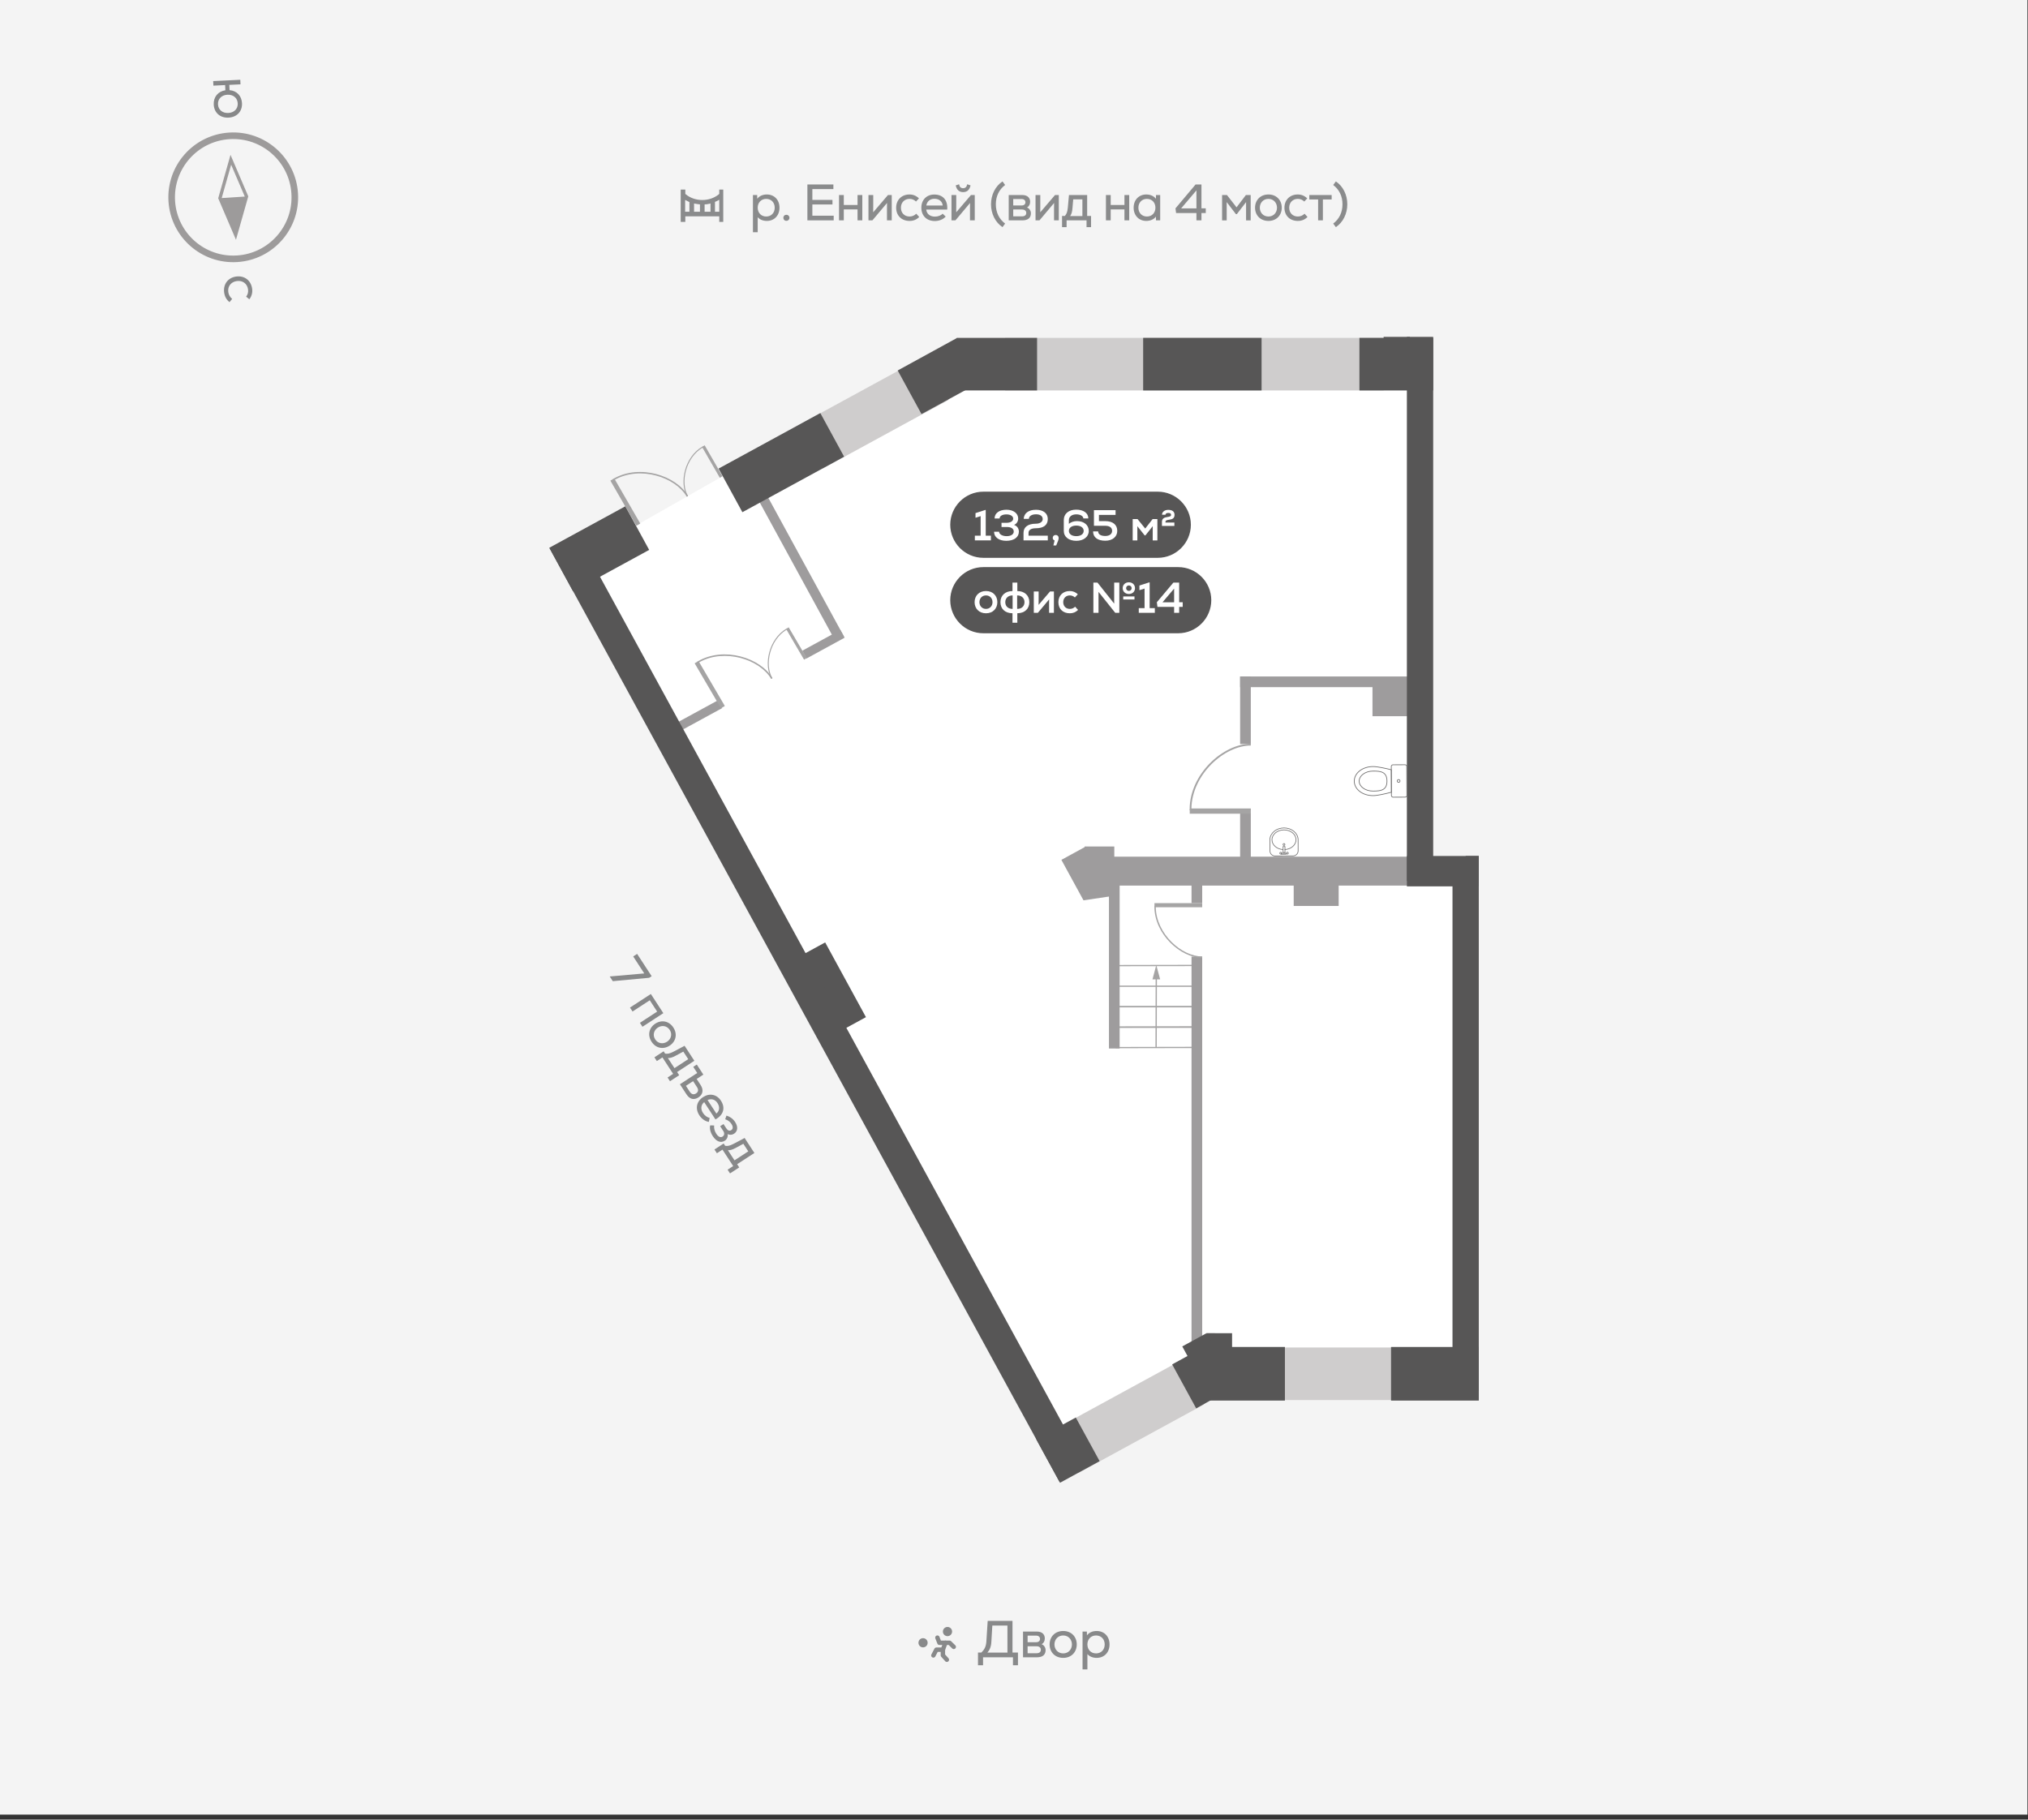 <?xml version="1.0" encoding="utf-8"?>
<!-- Generator: Adobe Illustrator 27.0.1, SVG Export Plug-In . SVG Version: 6.00 Build 0)  -->
<svg version="1.0" id="Layer_1" xmlns="http://www.w3.org/2000/svg" xmlns:xlink="http://www.w3.org/1999/xlink" x="0px" y="0px"
	 viewBox="0 0 916.264 822.271" enable-background="new 0 0 916.264 822.271" xml:space="preserve">
<rect x="0" y="0" width="916.264" height="822.271" fill="#333333" stroke="none"/>
<g>
	<g>
		<rect id="XMLID_00000142876869960384714610000017166144741888607131_" y="0" fill="#F4F4F4" width="916" height="820"/>
	</g>
	<g id="XMLID_4_">
		<g>
			<path fill="#88898A" d="M459.924,746.775v5.722h-2.261v-3.579h-13.514v3.579h-2.284v-5.722h1.507
				c1.342-1.295,2.142-2.637,2.284-5.133l0.588-9.206h11.207v14.339C457.452,746.775,459.924,746.775,459.924,746.775z
				 M446.103,746.799h9.065v-12.22h-6.828l-0.447,7.464C447.774,744.279,447.045,745.739,446.103,746.799z"/>
			<path fill="#88898A" d="M472.406,745.669c0,2.119-1.365,3.249-3.932,3.249h-6.263v-11.631h6.263c2.213,0,3.579,1.153,3.579,3.107
				c0,1.201-0.542,2.143-1.437,2.614C471.63,743.361,472.406,744.468,472.406,745.669z M468.169,739.124h-3.886v2.966h3.838
				c1.131,0,1.767-0.588,1.767-1.483C469.887,739.735,469.252,739.124,468.169,739.124z M470.263,745.504
				c0-0.895-0.612-1.577-2.024-1.577h-3.956v3.154h4.003C469.699,747.081,470.263,746.422,470.263,745.504z"/>
			<path fill="#88898A" d="M474.221,743.102c0-3.461,2.426-6.074,6.146-6.074c3.696,0,6.121,2.613,6.121,6.074
				s-2.425,6.074-6.121,6.074C476.647,749.177,474.221,746.563,474.221,743.102z M484.299,743.102c0-2.213-1.554-4.05-3.932-4.05
				c-2.401,0-3.956,1.837-3.956,4.05s1.555,4.05,3.956,4.05C482.745,747.152,484.299,745.315,484.299,743.102z"/>
			<path fill="#88898A" d="M501.302,743.102c0,3.579-2.379,6.074-5.815,6.074c-1.767,0-3.273-0.636-4.191-1.719v6.922h-2.189
				v-17.093h1.954l0.023,1.719c0.895-1.225,2.496-1.978,4.403-1.978C498.923,737.028,501.302,739.523,501.302,743.102z
				 M499.111,743.102c0-2.378-1.601-4.05-3.908-4.05c-2.283,0-3.908,1.672-3.908,4.05s1.625,4.05,3.908,4.05
				C497.511,747.152,499.111,745.48,499.111,743.102z"/>
		</g>
		<path id="XMLID_530_" fill="#88898A" d="M430.168,737.282c0,1.149-0.931,2.08-2.08,2.08c-1.148,0-2.079-0.931-2.079-2.08
			s0.931-2.08,2.079-2.08C429.237,735.202,430.168,736.133,430.168,737.282"/>
		<path id="XMLID_529_" fill="#88898A" d="M419.121,742.351c0,1.149-0.931,2.08-2.08,2.08c-1.148,0-2.079-0.931-2.079-2.08
			s0.931-2.08,2.079-2.08C418.19,740.271,419.121,741.202,419.121,742.351"/>
		
			<polyline id="XMLID_528_" fill="none" stroke="#88898A" stroke-width="1.989" stroke-linecap="round" stroke-linejoin="round" stroke-miterlimit="10" points="
			423.523,740.031 424.43,742.351 429.03,742.351 430.913,744.204 		"/>
		
			<polyline id="XMLID_527_" fill="none" stroke="#88898A" stroke-width="1.989" stroke-linecap="round" stroke-linejoin="round" stroke-miterlimit="10" points="
			427.141,742.351 426.009,745.47 423.069,745.47 421.704,748.069 		"/>
		
			<polyline id="XMLID_526_" fill="none" stroke="#88898A" stroke-width="1.989" stroke-linecap="round" stroke-linejoin="round" stroke-miterlimit="10" points="
			426.009,745.47 426.009,748.02 427.796,750.018 		"/>
	</g>
	<g>
		<g>
			<path fill="#8A8B8C" d="M352.18,93.857c0,3.521-2.339,5.976-5.721,5.976c-1.737,0-3.22-0.625-4.123-1.691v6.81h-2.154V88.135
				h1.922l0.023,1.691c0.88-1.205,2.456-1.946,4.332-1.946C349.84,87.881,352.18,90.336,352.18,93.857z M350.025,93.857
				c0-2.339-1.575-3.984-3.845-3.984c-2.247,0-3.845,1.645-3.845,3.984s1.598,3.984,3.845,3.984
				C348.451,97.841,350.025,96.196,350.025,93.857z"/>
			<path fill="#8A8B8C" d="M353.92,98.42c0-0.788,0.556-1.367,1.367-1.367s1.39,0.579,1.39,1.367s-0.579,1.367-1.39,1.367
				S353.92,99.207,353.92,98.42z"/>
			<path fill="#8A8B8C" d="M376.668,97.47v2.108h-11.883V83.364h11.744v2.084h-9.497v4.887h9.08v2.062h-9.08v5.073H376.668z"/>
			<path fill="#8A8B8C" d="M389.596,88.135v11.442h-2.154v-4.957h-6.208v4.957h-2.154V88.135h2.154v4.494h6.208v-4.494H389.596z"/>
			<path fill="#8A8B8C" d="M402.894,88.135v11.442h-2.154v-5.188l0.023-2.664l-6.602,7.852h-1.783V88.135h2.154v4.794l-0.023,3.011
				l6.671-7.806H402.894z"/>
			<path fill="#8A8B8C" d="M404.89,93.857c0-3.544,2.479-5.976,6.022-5.976c1.645,0,3.058,0.579,4.285,1.76l-1.344,1.436
				c-0.764-0.787-1.807-1.204-2.918-1.204c-2.247,0-3.891,1.598-3.891,3.984s1.621,3.984,3.891,3.984
				c1.182,0,2.27-0.463,3.035-1.274l1.343,1.482c-1.251,1.228-2.641,1.784-4.378,1.784C407.345,99.833,404.89,97.447,404.89,93.857z
				"/>
			<path fill="#8A8B8C" d="M427.963,94.714h-9.474c0.208,1.969,1.714,3.173,3.914,3.173c1.39,0,2.803-0.533,3.475-1.343l1.39,1.32
				c-1.089,1.25-2.941,2.015-4.91,2.015c-3.683,0-6.092-2.386-6.092-6.022c0-3.521,2.363-5.953,5.861-5.953
				C426.063,87.904,428.287,90.498,427.963,94.714z M418.512,92.884h7.412c-0.185-1.853-1.598-3.058-3.729-3.058
				C420.18,89.826,418.859,90.961,418.512,92.884z"/>
			<path fill="#8A8B8C" d="M440.403,88.135v11.442h-2.154v-5.188l0.023-2.664l-6.602,7.852h-1.783V88.135h2.154v4.794l-0.023,3.011
				l6.671-7.806H440.403z M431.81,83.781l1.505-0.51c0.209,1.181,0.788,1.784,1.83,1.784s1.621-0.603,1.854-1.784l1.505,0.51
				c-0.463,2.084-1.598,3.034-3.358,3.034C433.408,86.815,432.25,85.865,431.81,83.781z"/>
			<path fill="#8A8B8C" d="M447.751,92.305c0-4.262,1.922-8.153,5.188-10.331l1.181,1.621c-2.733,2.062-4.192,5.073-4.192,8.709
				c0,3.66,1.459,6.671,4.192,8.732l-1.181,1.598C449.673,100.481,447.751,96.567,447.751,92.305z"/>
			<path fill="#8A8B8C" d="M465.772,96.382c0,2.084-1.344,3.196-3.868,3.196h-6.161V88.135h6.161c2.178,0,3.521,1.135,3.521,3.058
				c0,1.181-0.532,2.107-1.413,2.571C465.008,94.112,465.772,95.2,465.772,96.382z M461.603,89.942h-3.822v2.918h3.775
				c1.112,0,1.737-0.579,1.737-1.459C463.294,90.544,462.669,89.942,461.603,89.942z M463.665,96.219
				c0-0.88-0.603-1.552-1.992-1.552h-3.892v3.104h3.938C463.109,97.771,463.665,97.123,463.665,96.219z"/>
			<path fill="#8A8B8C" d="M478.375,88.135v11.442h-2.154v-5.188l0.023-2.664l-6.602,7.852h-1.783V88.135h2.154v4.794l-0.023,3.011
				l6.671-7.806H478.375z"/>
			<path fill="#8A8B8C" d="M492.947,97.586v5.05h-2.038v-3.058h-9.011v3.058h-2.061v-5.05h1.273
				c0.741-0.857,1.135-1.667,1.344-3.798l0.51-5.652h8.223v9.45H492.947z M484.562,93.949c-0.139,1.899-0.486,2.849-1.065,3.683
				h5.536v-7.551h-4.146L484.562,93.949z"/>
			<path fill="#8A8B8C" d="M510.185,88.135v11.442h-2.154v-4.957h-6.207v4.957h-2.154V88.135h2.154v4.494h6.207v-4.494H510.185z"/>
			<path fill="#8A8B8C" d="M524.179,88.135v11.442h-1.899l-0.022-1.691c-0.903,1.205-2.479,1.946-4.354,1.946
				c-3.359,0-5.722-2.456-5.722-5.976c0-3.521,2.362-5.976,5.722-5.976c1.876,0,3.451,0.741,4.354,1.946l0.022-1.691H524.179z
				 M522.025,93.857c0-2.339-1.575-3.984-3.846-3.984c-2.247,0-3.845,1.645-3.845,3.984s1.598,3.984,3.845,3.984
				C520.45,97.841,522.025,96.196,522.025,93.857z"/>
			<path fill="#8A8B8C" d="M544.774,96.265h-1.945v3.312h-2.271v-3.312h-9.195l-0.277-2.107l9.079-10.794h2.664v10.771h1.945V96.265
				z M533.656,94.158h6.902v-8.13L533.656,94.158z"/>
			<path fill="#8A8B8C" d="M565.07,88.135v11.465h-2.085v-8.269l-4.169,5.42h-0.44l-4.146-5.42v8.269h-2.084V88.135h2.2l4.331,5.559
				l4.216-5.559H565.07z"/>
			<path fill="#8A8B8C" d="M567.042,93.857c0-3.405,2.386-5.976,6.046-5.976c3.636,0,6.021,2.571,6.021,5.976
				s-2.386,5.976-6.021,5.976C569.428,99.833,567.042,97.261,567.042,93.857z M576.956,93.857c0-2.177-1.529-3.984-3.868-3.984
				c-2.363,0-3.892,1.807-3.892,3.984s1.528,3.984,3.892,3.984C575.427,97.841,576.956,96.034,576.956,93.857z"/>
			<path fill="#8A8B8C" d="M580.317,93.857c0-3.544,2.479-5.976,6.022-5.976c1.645,0,3.058,0.579,4.285,1.76l-1.344,1.436
				c-0.765-0.787-1.807-1.204-2.918-1.204c-2.247,0-3.892,1.598-3.892,3.984s1.621,3.984,3.892,3.984
				c1.181,0,2.27-0.463,3.034-1.274l1.343,1.482c-1.25,1.228-2.64,1.784-4.377,1.784C582.772,99.833,580.317,97.447,580.317,93.857z
				"/>
			<path fill="#8A8B8C" d="M601.652,90.128h-3.961v9.45h-2.154v-9.45h-3.983v-1.992h10.099V90.128z"/>
			<path fill="#8A8B8C" d="M602.35,101.037c2.732-2.062,4.192-5.073,4.192-8.732c0-3.637-1.46-6.648-4.192-8.709l1.204-1.621
				c3.243,2.177,5.165,6.068,5.165,10.331c0,4.262-1.922,8.176-5.165,10.331L602.35,101.037z"/>
		</g>
		<g>
			<defs>
				<rect id="SVGID_1_" x="307.544" y="84.467" width="19.226" height="23.808"/>
			</defs>
			<clipPath id="SVGID_00000091013827200414679480000016170602941745105056_">
				<use xlink:href="#SVGID_1_"  overflow="visible"/>
			</clipPath>
			<path clip-path="url(#SVGID_00000091013827200414679480000016170602941745105056_)" fill="#8A8B8C" d="M309.548,95.673h1.937
				v-4.358c-0.645-0.323-1.291-0.646-1.937-0.969v5.408V95.673z M323.028,91.314v4.358h1.937v-5.408
				c-0.646,0.404-1.291,0.726-1.937,0.969V91.314z M321.01,95.673V91.96c-0.888,0.242-1.776,0.404-2.664,0.404v3.309L321.01,95.673
				L321.01,95.673z M316.248,95.673v-3.309c-0.888-0.081-1.776-0.242-2.664-0.404v3.712H316.248z M324.965,87.601v-1.937h1.806
				v14.609l-1.806-0.001v-2.502h-15.336v2.502h-2.084V85.665h2.084v1.937c0.081,0.081,0.162,0.161,0.242,0.242
				c4.197,3.39,10.654,3.39,14.851,0C324.804,87.763,324.884,87.682,324.965,87.601z"/>
			<path clip-path="url(#SVGID_00000091013827200414679480000016170602941745105056_)" fill="#8A8B8C" d="M365.036,25.603
				c-1.721,0-2.61-0.828-3.276-1.45c-0.611-0.569-0.888-0.776-1.555-0.776s-0.944,0.259-1.555,0.776
				c-0.667,0.621-1.555,1.45-3.276,1.45s-2.61-0.828-3.276-1.45c-0.611-0.569-0.889-0.776-1.555-0.776
				c-0.667,0-0.944,0.259-1.555,0.776c-0.667,0.621-1.555,1.45-3.276,1.45c-1.721,0-2.61-0.828-3.276-1.45
				c-0.611-0.569-0.889-0.776-1.555-0.776c-0.667,0-0.944,0.259-1.555,0.776c-0.667,0.621-1.555,1.45-3.276,1.45v-2.278
				c0.666,0,0.944-0.258,1.555-0.776c0.666-0.621,1.555-1.449,3.276-1.449c1.721,0,2.61,0.828,3.276,1.449
				c0.611,0.57,0.888,0.776,1.555,0.776c0.667,0,0.944-0.258,1.555-0.776c0.667-0.621,1.555-1.449,3.276-1.449
				c1.721,0,2.61,0.828,3.276,1.449c0.611,0.57,0.888,0.776,1.555,0.776s0.944-0.258,1.555-0.776
				c0.667-0.621,1.555-1.449,3.276-1.449s2.61,0.828,3.276,1.449c0.611,0.57,0.888,0.776,1.555,0.776V25.603z"/>
		</g>
	</g>
	<g>
		<polygon fill="#FFFFFF" points="635.642,161.509 635.642,394.708 662.186,394.839 662.186,626.691 549.847,623.955 
			483.235,656.36 259.224,253.507 433.978,153.994 		"/>
		<g>
			<rect x="503.961" y="463.906" fill="#A5A4A4" width="37.894" height="0.568"/>
			
				<rect x="503.966" y="473.168" transform="matrix(1 -0.002 0.002 1 -0.86 0.952)" fill="#A5A4A4" width="37.893" height="0.568"/>
			<rect x="503.475" y="445.379" fill="#A5A4A4" width="37.896" height="0.569"/>
			<rect x="503.479" y="454.641" fill="#A5A4A4" width="37.894" height="0.568"/>
			
				<rect x="503.485" y="463.903" transform="matrix(1 -0.002 0.002 1 -0.843 0.951)" fill="#A5A4A4" width="37.893" height="0.569"/>
			
				<rect x="503.472" y="436.121" transform="matrix(1 -0.002 0.002 1 -0.793 0.951)" fill="#A5A4A4" width="37.893" height="0.568"/>
			<polygon fill="#A5A4A4" points="522.138,439.856 522.051,473.453 522.622,473.451 522.709,439.854 			"/>
			<polygon fill="#A5A4A4" points="520.695,442.565 522.411,436.102 524.167,442.556 			"/>
			<rect x="503.956" y="454.644" fill="#A5A4A4" width="37.896" height="0.569"/>
			<rect x="454.11" y="152.682" fill="#CFCDCD" width="171.009" height="23.759"/>
			<rect x="566.378" y="608.915" fill="#CFCDCD" width="101.748" height="23.759"/>
			<rect x="614.195" y="152.682" fill="#575656" width="33.329" height="23.759"/>
			<rect x="516.487" y="152.682" fill="#575656" width="53.505" height="23.759"/>
			<polygon fill="#575656" points="432.362,152.682 433.309,176.442 468.556,176.442 468.556,152.682 			"/>
			<rect x="625.12" y="152.225" fill="#575656" width="11.879" height="24.072"/>
			<rect x="628.487" y="608.684" fill="#575656" width="39.639" height="24.22"/>
			
				<rect x="477.852" y="628.725" transform="matrix(0.878 -0.479 0.479 0.878 -244.281 322.798)" fill="#CFCDCD" width="64.752" height="22.453"/>
			
				<rect x="362.315" y="174.983" transform="matrix(0.878 -0.479 0.479 0.878 -40.962 211.929)" fill="#CFCDCD" width="64.752" height="22.453"/>
			
				<rect x="362.207" y="288.882" transform="matrix(0.878 -0.479 0.479 0.878 -93.91 213.903)" fill="#9E9C9D" width="19.582" height="4.005"/>
			
				<rect x="302.08" y="321.922" transform="matrix(0.878 -0.479 0.479 0.878 -116.788 190.367)" fill="#9E9C9D" width="24.762" height="4.006"/>
			
				<rect x="361.303" y="428.571" transform="matrix(0.878 -0.479 0.479 0.878 -169.064 233.215)" fill="#575656" width="22.063" height="38.463"/>
			<polygon fill="#9E9C9D" points="479.543,388.559 489.531,406.849 502.703,404.891 490.514,382.568 			"/>
			<polyline fill="#575656" points="478.92,670.046 496.815,660.275 486.054,640.568 468.16,650.339 478.92,670.046 			"/>
			
				<rect x="357.398" y="211.05" transform="matrix(0.878 -0.479 0.479 0.878 -76.947 203.207)" fill="#9E9C9D" width="4.401" height="82.575"/>
			
				<rect x="326.78" y="197.683" transform="matrix(0.878 -0.479 0.479 0.878 -56.945 194.705)" fill="#575656" width="52.358" height="22.453"/>
			<polygon fill="#575656" points="405.584,167.416 416.345,187.123 444.356,171.828 432.458,152.682 			"/>
			
				<rect x="251.124" y="236.646" transform="matrix(0.878 -0.479 0.479 0.878 -85.679 160.051)" fill="#575656" width="39.159" height="22.453"/>
			<polygon fill="#575656" points="556.662,626.691 556.662,602.471 545.129,602.44 544.023,626.691 			"/>
			<polyline fill="#575656" points="478.58,669.423 490.692,662.808 260.491,241.229 248.379,247.844 478.58,669.423 			"/>
			<rect x="560.297" y="305.69" fill="#9E9C9D" width="78.133" height="4.823"/>
			<rect x="560.299" y="305.692" fill="#9E9C9D" width="4.823" height="30.516"/>
			<rect x="560.299" y="367.541" fill="#9E9C9D" width="4.823" height="31.558"/>
			<rect x="538.339" y="392.343" fill="#9E9C9D" width="4.823" height="15.778"/>
			<rect x="538.338" y="432.281" fill="#9E9C9D" width="4.823" height="186.723"/>
			<rect x="501.036" y="394.008" fill="#9E9C9D" width="4.823" height="79.803"/>
			<rect x="490.049" y="382.52" fill="#9E9C9D" width="13.397" height="22.214"/>
			<rect x="584.501" y="396.327" fill="#9E9C9D" width="20.318" height="13.065"/>
			<rect x="620.096" y="310.105" fill="#9E9C9D" width="24.672" height="13.539"/>
			<rect x="656.247" y="387.12" fill="#575656" width="11.879" height="241.436"/>
			<rect x="662.185" y="386.805" fill="#575656" width="5.941" height="12.173"/>
			<rect x="545.738" y="608.68" fill="#575656" width="34.792" height="24.22"/>
			<polygon fill="#575656" points="529.588,616.551 540.445,636.433 551.885,630.043 544.59,608.36 			"/>
			<polygon fill="#575656" points="534.158,608.431 544.146,626.721 557.318,624.763 545.129,602.44 			"/>
			<path fill="#A5A4A4" d="M537.49,365.737v0.4l27.632-0.008v-0.798l-26.831,0.007c0.247-15.358,14.847-28.44,26.822-28.443v-0.798
				C552.675,336.099,537.485,349.778,537.49,365.737"/>
			<polyline fill="#A5A4A4" points="537.532,365.737 537.533,367.714 565.122,367.706 565.121,365.73 			"/>
			<path fill="#A5A4A4" d="M521.56,409.667v-0.312l21.602,0.006v0.624l-20.975-0.006c0.192,12.006,11.606,22.233,20.968,22.236
				v0.624C533.431,432.836,521.557,422.143,521.56,409.667"/>
			<polyline fill="#A5A4A4" points="521.593,409.667 521.593,408.121 543.162,408.127 543.161,409.673 			"/>
			<path fill="#A5A4A4" d="M277.212,216.322l-0.295,0.17l11.767,20.414l0.59-0.34l-11.426-19.822
				c11.452-6.354,27.334-1.133,32.433,7.714l0.59-0.34C305.575,214.928,289.003,209.526,277.212,216.322"/>
			<polyline fill="#A5A4A4" points="277.23,216.354 275.77,217.195 287.518,237.578 288.978,236.737 			"/>
			<path fill="#A5A4A4" d="M317.36,201.788l0.202-0.116l8.054,13.974l-0.404,0.233l-7.82-13.568
				c-7.693,4.602-10.049,15.799-6.559,21.855l-0.404,0.233C306.803,218.109,309.29,206.44,317.36,201.788"/>
			<polyline fill="#A5A4A4" points="317.372,201.81 318.371,201.233 326.414,215.185 325.414,215.761 			"/>
			<path fill="#A5A4A4" d="M315.284,298.851l-0.294,0.172l11.9,20.337l0.588-0.345l-11.555-19.747
				c11.411-6.428,27.326-1.312,32.483,7.502l0.588-0.345C343.637,297.271,327.03,291.977,315.284,298.851"/>
			<polyline fill="#A5A4A4" points="315.302,298.882 313.847,299.733 325.729,320.039 327.183,319.187 			"/>
			<path fill="#A5A4A4" d="M355.336,284.054l0.201-0.117l8.145,13.92l-0.402,0.236l-7.909-13.517
				c-7.662,4.654-9.946,15.866-6.415,21.899l-0.403,0.236C344.886,300.444,347.296,288.759,355.336,284.054"/>
			<polyline fill="#A5A4A4" points="355.348,284.076 356.344,283.493 364.477,297.392 363.481,297.974 			"/>
			<rect x="501.09" y="387.12" fill="#9E9C9D" width="140.492" height="13.065"/>
			<rect x="635.644" y="152.225" fill="#575656" width="11.879" height="245.815"/>
			<rect x="635.642" y="386.806" fill="#575656" width="32.482" height="13.731"/>
			<g>
				<path fill="#575656" d="M523.095,252.075h-78.817c-8.221,0-14.948-6.726-14.948-14.948c0-8.221,6.728-14.947,14.948-14.947
					h78.817c8.221,0,14.947,6.726,14.947,14.947C538.041,245.349,531.315,252.075,523.095,252.075"/>
				<path fill="#575656" d="M532.319,286.164h-88.041c-8.221,0-14.949-6.726-14.949-14.948c0-8.221,6.726-14.947,14.949-14.947
					h88.041c8.221,0,14.947,6.726,14.947,14.947C547.265,279.438,540.539,286.164,532.319,286.164"/>
				<g>
					<path fill="#FFFFFF" d="M447.703,242.067v2.126h-7.256v-2.126h2.613v-8.837l-2.321,0.742v-2.107l4.35-1.405h0.274v11.607
						H447.703z"/>
					<path fill="#FFFFFF" d="M460.338,240.253c0,2.516-2.223,4.136-5.676,4.136c-3.355,0-5.54-1.619-5.54-4.116h2.281
						c0,1.151,1.465,2.01,3.414,2.01c1.892,0,3.2-0.781,3.2-2.087c0-1.308-1.15-2.048-3.102-2.048h-2.419v-1.892h2.166
						c1.872,0,3.102-0.722,3.102-1.892c0-1.132-1.23-1.912-3.063-1.912c-1.853,0-3.081,0.741-3.081,1.852h-2.264
						c0-2.399,2.107-3.96,5.364-3.96c3.142,0,5.306,1.619,5.306,4c0,1.307-0.781,2.457-1.872,2.847
						C459.519,237.678,460.338,238.789,460.338,240.253z"/>
					<path fill="#FFFFFF" d="M464.699,242.067h8.7v2.126h-10.963v-3.433c0-2.595,2.029-4.097,5.521-4.097
						c1.872,0,3.141-0.839,3.141-2.087c0-1.366-1.112-2.166-3.004-2.166c-1.951,0-3.2,0.8-3.239,2.048h-2.341
						c0.155-2.575,2.223-4.096,5.58-4.096c3.276,0,5.305,1.599,5.305,4.175c0,2.731-1.892,4.175-5.423,4.175
						c-2.048,0-3.277,0.76-3.277,2.048V242.067z"/>
					<path fill="#FFFFFF" d="M478.307,243.081c0,0.702-0.215,1.346-1.112,3.413h-1.269l0.546-2.263
						c-0.525-0.156-0.838-0.605-0.838-1.17c0-0.761,0.546-1.308,1.346-1.308C477.761,241.754,478.307,242.301,478.307,243.081z"/>
					<path fill="#FFFFFF" d="M491.918,239.921c0,2.634-2.301,4.468-5.617,4.468c-3.433,0-5.676-1.776-5.676-4.506v-4.896
						c0-2.829,2.223-4.682,5.599-4.682c3.335,0,5.442,1.522,5.501,3.96h-2.264c-0.057-1.092-1.365-1.834-3.198-1.834
						c-2.01,0-3.337,1.034-3.337,2.634v1.639c0.995-0.8,2.264-1.229,3.668-1.229C489.754,235.473,491.918,237.288,491.918,239.921z
						 M489.617,239.901c0-1.444-1.326-2.399-3.337-2.399c-2.029,0-3.355,0.955-3.355,2.399c0,1.444,1.326,2.38,3.355,2.38
						C488.291,242.281,489.617,241.325,489.617,239.901z"/>
					<path fill="#FFFFFF" d="M504.785,239.901c0,2.653-2.166,4.448-5.384,4.448c-3.511,0-5.54-1.542-5.54-4.214h2.301
						c0,1.327,1.171,2.068,3.22,2.068c1.911,0,3.081-0.897,3.081-2.341c0-1.424-1.132-2.263-3.063-2.263h-5.149v-7.062h9.773v2.146
						h-7.511v2.809h2.887C502.795,235.493,504.785,237.131,504.785,239.901z"/>
					<path fill="#FFFFFF" d="M522.914,234.557v9.656h-2.107v-6.437l-3.296,4.155h-0.351l-3.296-4.155v6.437h-2.108v-9.656h2.186
						l3.472,4.291l3.355-4.291H522.914z"/>
				</g>
				<path fill="#FFFFFF" d="M526.573,236.136h4.019v1.522h-5.618v-1.814c0-1.736,1.307-2.029,2.536-2.224
					c0.878-0.137,1.58-0.273,1.58-0.956c0-0.605-0.41-0.878-1.248-0.878c-0.78,0-1.248,0.293-1.268,0.819h-1.561
					c0-1.288,1.17-2.204,2.809-2.204c1.853,0,2.848,0.8,2.848,2.263c0,1.756-1.287,2.029-2.497,2.204
					c-0.897,0.137-1.6,0.254-1.6,0.995V236.136z"/>
				<g>
					<path fill="#FFFFFF" d="M440.329,272.106c0-2.887,2.01-5.033,5.151-5.033c3.12,0,5.131,2.146,5.131,5.033
						c0,2.887-2.01,5.033-5.131,5.033C442.339,277.139,440.329,274.993,440.329,272.106z M448.425,272.106
						c0-1.678-1.15-3.043-2.945-3.043c-1.814,0-2.965,1.366-2.965,3.043s1.15,3.043,2.965,3.043
						C447.274,275.149,448.425,273.784,448.425,272.106z"/>
					<path fill="#FFFFFF" d="M459.634,277.12v4.272h-2.184v-4.272c-3.316,0-5.443-1.971-5.443-5.013
						c0-3.024,2.166-5.013,5.443-5.013v-3.824h2.184v3.824c3.259,0,5.423,1.989,5.423,5.013
						C465.057,275.129,462.95,277.1,459.634,277.12z M457.449,275.149h0.059v-6.086h-0.059c-1.931,0-3.257,1.229-3.257,3.043
						C454.192,273.959,455.459,275.149,457.449,275.149z M462.872,272.106c0-1.814-1.326-3.043-3.257-3.043h-0.059v6.086h0.039
						C461.585,275.149,462.872,273.94,462.872,272.106z"/>
					<path fill="#FFFFFF" d="M476.166,267.288v9.636h-2.184v-3.863l0.02-2.204l-5.092,6.067h-1.835v-9.636h2.186v3.609l-0.02,2.439
						l5.151-6.047H476.166z"/>
					<path fill="#FFFFFF" d="M478.187,272.106c0-2.984,2.068-5.033,5.131-5.033c1.406,0,2.615,0.487,3.649,1.482l-1.328,1.424
						c-0.585-0.585-1.424-0.917-2.282-0.917c-1.755,0-2.983,1.248-2.983,3.043c0,1.814,1.21,3.043,2.983,3.043
						c0.938,0,1.796-0.351,2.38-0.994l1.346,1.463c-1.073,1.034-2.264,1.521-3.745,1.521
						C480.216,277.139,478.187,275.149,478.187,272.106z"/>
					<path fill="#FFFFFF" d="M505.721,263.269v13.655h-1.852l-7.55-9.461v9.461h-2.321v-13.655h1.853l7.548,9.5v-9.5H505.721z
						 M507.243,265.785c0-1.56,1.171-2.652,2.789-2.652c1.6,0,2.771,1.092,2.771,2.652c0,1.542-1.171,2.634-2.771,2.634
						C508.414,268.419,507.243,267.327,507.243,265.785z M507.478,269.531h5.09v1.366h-5.09V269.531z M508.784,265.785
						c0,0.703,0.547,1.229,1.248,1.229c0.703,0,1.248-0.526,1.248-1.229c0-0.702-0.546-1.228-1.248-1.228
						C509.331,264.557,508.784,265.083,508.784,265.785z"/>
				</g>
				<g>
					<path fill="#FFFFFF" d="M521.762,274.798v2.126h-7.256v-2.126h2.614v-8.837l-2.321,0.742v-2.107l4.35-1.405h0.274v11.607
						H521.762z"/>
					<path fill="#FFFFFF" d="M534.358,274.252h-1.6v2.673h-2.282v-2.673h-7.53l-0.274-2.107l7.472-8.876h2.613v8.876h1.6V274.252z
						 M525.228,272.164h5.247v-6.184L525.228,272.164z"/>
				</g>
			</g>
			
				<path fill="none" stroke="#717070" stroke-width="0.332" stroke-linecap="round" stroke-linejoin="round" stroke-miterlimit="10" d="
				M628.65,357.998c-2.525,0.659-6.205,1.518-8.256,1.528c-4.819,0.022-8.509-2.896-8.527-6.521
				c-0.017-3.625,3.646-6.581,8.464-6.604c2.051-0.009,5.739,0.814,8.271,1.45L628.65,357.998z"/>
			
				<path fill="none" stroke="#717070" stroke-width="0.332" stroke-linecap="round" stroke-linejoin="round" stroke-miterlimit="10" d="
				M635.642,359.445l-0.061-13.108c-0.002-0.42-0.346-0.761-0.765-0.759l-5.462,0.025c-0.421,0.002-0.759,0.348-0.758,0.768
				l0.062,13.107c0.002,0.421,0.344,0.762,0.764,0.761l5.463-0.026C635.304,360.21,635.644,359.866,635.642,359.445z"/>
			
				<path fill="none" stroke="#717070" stroke-width="0.332" stroke-linecap="round" stroke-linejoin="round" stroke-miterlimit="10" d="
				M620.342,348.444c-3.468,0.016-6.272,2.052-6.26,4.55c0.013,2.495,2.834,4.505,6.302,4.488c3.469-0.016,6.279-0.372,6.259-4.547
				C626.624,348.758,623.809,348.427,620.342,348.444z"/>
			
				<path fill="none" stroke="#717070" stroke-width="0.332" stroke-linecap="round" stroke-linejoin="round" stroke-miterlimit="10" d="
				M631.902,352.273c-0.352,0.002-0.633,0.288-0.632,0.641c0.002,0.35,0.287,0.63,0.639,0.629c0.351-0.002,0.633-0.285,0.632-0.635
				C632.539,352.556,632.253,352.271,631.902,352.273z"/>
			
				<path fill="none" stroke="#717070" stroke-width="0.31" stroke-linecap="round" stroke-linejoin="round" stroke-miterlimit="10" d="
				M584.235,386.767l-8.163,0.038c-1.255,0.006-2.274-1.002-2.283-2.255l-0.04-5.25c0.15-2.858,2.917-5.15,6.346-5.166
				c3.43-0.016,6.216,2.25,6.395,5.107l0.006,5.25C586.499,385.744,585.486,386.762,584.235,386.767z"/>
			
				<path fill="none" stroke="#717070" stroke-width="0.31" stroke-linecap="round" stroke-linejoin="round" stroke-miterlimit="10" d="
				M580.552,383.913c2.806-0.185,5.011-2.117,5.001-4.463c-0.012-2.46-2.454-4.44-5.453-4.427c-2.999,0.014-5.424,2.017-5.412,4.477
				c0.011,2.338,2.219,4.243,5.012,4.414"/>
			
				<path fill="none" stroke="#717070" stroke-width="0.31" stroke-linecap="round" stroke-linejoin="round" stroke-miterlimit="10" d="
				M580.114,381.201c-0.231,0.001-0.417,0.189-0.416,0.419c0.001,0.232,0.189,0.415,0.42,0.414c0.228-0.001,0.415-0.187,0.414-0.419
				C580.531,381.387,580.343,381.199,580.114,381.201z"/>
			
				<path fill="none" stroke="#717070" stroke-width="0.31" stroke-linecap="round" stroke-linejoin="round" stroke-miterlimit="10" d="
				M578.641,385.135c-0.229,0.001-0.417,0.189-0.415,0.42c0.001,0.232,0.19,0.415,0.42,0.414c0.229-0.001,0.417-0.187,0.414-0.419
				C579.06,385.321,578.871,385.134,578.641,385.135z"/>
			
				<path fill="none" stroke="#717070" stroke-width="0.31" stroke-linecap="round" stroke-linejoin="round" stroke-miterlimit="10" d="
				M581.653,385.12c-0.229,0.001-0.417,0.189-0.416,0.42c0.001,0.232,0.19,0.416,0.42,0.414c0.228-0.001,0.415-0.187,0.414-0.419
				C582.07,385.307,581.882,385.119,581.653,385.12z"/>
			
				<rect x="579.699" y="382.526" transform="matrix(1 -0.005 0.005 1 -1.911 2.904)" fill="none" stroke="#717070" stroke-width="0.31" stroke-linecap="round" stroke-linejoin="round" stroke-miterlimit="10" width="0.852" height="2.729"/>
			
				<rect x="579.072" y="385.287" transform="matrix(1 -0.004 0.004 1 -1.713 2.591)" fill="none" stroke="#717070" stroke-width="0.31" stroke-linecap="round" stroke-linejoin="round" stroke-miterlimit="10" width="2.142" height="0.466"/>
		</g>
	</g>
	<g>
		<path fill="none" stroke="#9D9B9B" stroke-width="2.98" stroke-miterlimit="10" d="M133.148,87.38
			c0.986,15.336-10.648,28.566-25.983,29.551c-15.336,0.986-28.567-10.647-29.552-25.983c-0.985-15.337,10.647-28.567,25.984-29.552
			C118.932,60.411,132.162,72.044,133.148,87.38z"/>
		<polygon fill="none" stroke="#9D9B9B" stroke-width="1.49" stroke-linecap="round" stroke-miterlimit="10" points="104.29,72.204 
			111.384,88.778 106.47,106.125 99.378,89.55 		"/>
		<polygon fill="#9D9B9B" points="106.47,106.125 99.378,89.55 111.383,88.779 		"/>
		<g>
			<path fill="#878889" d="M103.252,53.155c-3.815,0.183-6.509-2.229-6.687-5.903c-0.164-3.412,1.923-5.95,5.265-6.463l-0.113-2.344
				l-5.302,0.256l-0.1-2.065l12.248-0.591l0.1,2.065l-5.057,0.244l0.114,2.379c3.241,0.281,5.455,2.56,5.616,5.902
				C109.515,50.308,107.066,52.97,103.252,53.155z M103.15,51.055c2.659-0.128,4.379-1.912,4.262-4.327
				c-0.118-2.432-2.002-4.043-4.661-3.914c-2.66,0.127-4.379,1.912-4.262,4.344C98.606,49.573,100.491,51.184,103.15,51.055z"/>
		</g>
		<g>
			<path fill="#878889" d="M106.735,124.957c3.715-0.504,6.674,1.764,7.18,5.496c0.24,1.77-0.193,3.402-1.261,4.785l-1.433-1.185
				c0.72-0.945,1.016-2.029,0.845-3.278c-0.351-2.586-2.416-4.126-5.055-3.769c-2.638,0.359-4.218,2.394-3.867,4.98
				c0.165,1.215,0.794,2.332,1.743,3.069l-1.178,1.486c-1.363-1.052-2.181-2.515-2.43-4.355
				C100.769,128.42,103.02,125.463,106.735,124.957z"/>
		</g>
	</g>
	<g>
		<path fill="#88898A" d="M294.422,441.129l-1.107,0.721l-16.458,1.526l-1.38-2.119l15.604-1.377l-4.997-7.675l1.775-1.156
			L294.422,441.129z"/>
		<path fill="#88898A" d="M299.7,457.838l-9.431,6.14l-1.156-1.775l7.79-5.071l-3.332-5.117l-7.79,5.071l-1.155-1.773l9.431-6.141
			L299.7,457.838z"/>
		<path fill="#88898A" d="M296.067,462.571c2.806-1.827,6.206-1.24,8.169,1.775c1.951,2.998,1.113,6.345-1.693,8.172
			c-2.807,1.827-6.207,1.239-8.158-1.759C292.421,467.744,293.26,464.398,296.067,462.571z M301.387,470.742
			c1.794-1.169,2.463-3.396,1.208-5.326c-1.268-1.947-3.577-2.238-5.372-1.069c-1.795,1.168-2.464,3.398-1.196,5.345
			C297.282,471.621,299.592,471.91,301.387,470.742z"/>
		<path fill="#88898A" d="M306.866,485.88l-4.162,2.71l-1.094-1.681l2.52-1.641l-4.835-7.428l-2.52,1.642l-1.106-1.699l4.162-2.71
			l0.684,1.05c1.104,0.151,1.983,0.04,3.852-0.931l4.932-2.612l4.412,6.777l-7.789,5.071L306.866,485.88z M305.363,477.017
			c-1.64,0.904-2.609,1.128-3.607,1.098l2.971,4.563l6.224-4.052l-2.225-3.418L305.363,477.017z"/>
		<path fill="#88898A" d="M315.623,495.865c-2.234,1.455-4.109,0.746-5.464-1.336l-2.971-4.562l7.828-5.096l-1.802-2.769
			l1.604-1.044l2.958,4.544l-3.017,1.964l1.815,2.787C317.953,492.472,317.589,494.586,315.623,495.865z M314.479,494.109
			c1.05-0.684,1.193-1.674,0.41-2.877l-1.74-2.673l-3.245,2.113l1.74,2.673C312.391,494.491,313.391,494.818,314.479,494.109z"/>
		<path fill="#88898A" d="M323.242,505.857l-5.083-7.808c-1.511,1.228-1.695,3.115-0.514,4.929c0.745,1.145,1.942,2.024,2.971,2.143
			l-0.342,1.854c-1.615-0.227-3.24-1.344-4.296-2.966c-1.976-3.036-1.302-6.302,1.695-8.253c2.902-1.89,6.174-1.247,8.051,1.636
			C327.837,500.638,326.891,503.862,323.242,505.857z M319.68,497.086l3.978,6.109c1.428-1.147,1.662-2.959,0.519-4.715
			C323.094,496.82,321.451,496.341,319.68,497.086z"/>
		<path fill="#88898A" d="M327.486,515.466c-1.794,1.168-3.84,0.406-5.418-2.02c-1.095-1.68-1.524-3.384-1.224-4.885l1.807,0.021
			c-0.122,1.356,0.187,2.542,0.995,3.782c0.896,1.375,1.92,1.822,2.855,1.213c0.821-0.534,0.914-1.519,0.243-2.55l-1.367-2.101
			l1.508-0.982l1.306,2.006c0.621,0.955,1.452,1.229,2.216,0.731c0.821-0.534,0.857-1.563,0.062-2.785
			c-0.646-0.993-1.599-1.705-2.826-2.13l0.593-1.636c1.612,0.473,2.967,1.467,3.886,2.879c1.417,2.177,1.218,4.209-0.481,5.315
			c-0.897,0.584-2.029,0.642-2.876,0.133C328.953,513.669,328.479,514.82,327.486,515.466z"/>
		<path fill="#88898A" d="M333.991,527.544l-4.162,2.71l-1.094-1.681l2.52-1.642l-4.835-7.426l-2.52,1.641l-1.106-1.699l4.162-2.71
			l0.684,1.05c1.104,0.151,1.984,0.041,3.852-0.932l4.932-2.611l4.412,6.777l-7.789,5.071L333.991,527.544z M332.488,518.68
			c-1.64,0.904-2.609,1.128-3.607,1.098l2.971,4.563l6.224-4.052l-2.225-3.418L332.488,518.68z"/>
	</g>
</g>
</svg>
